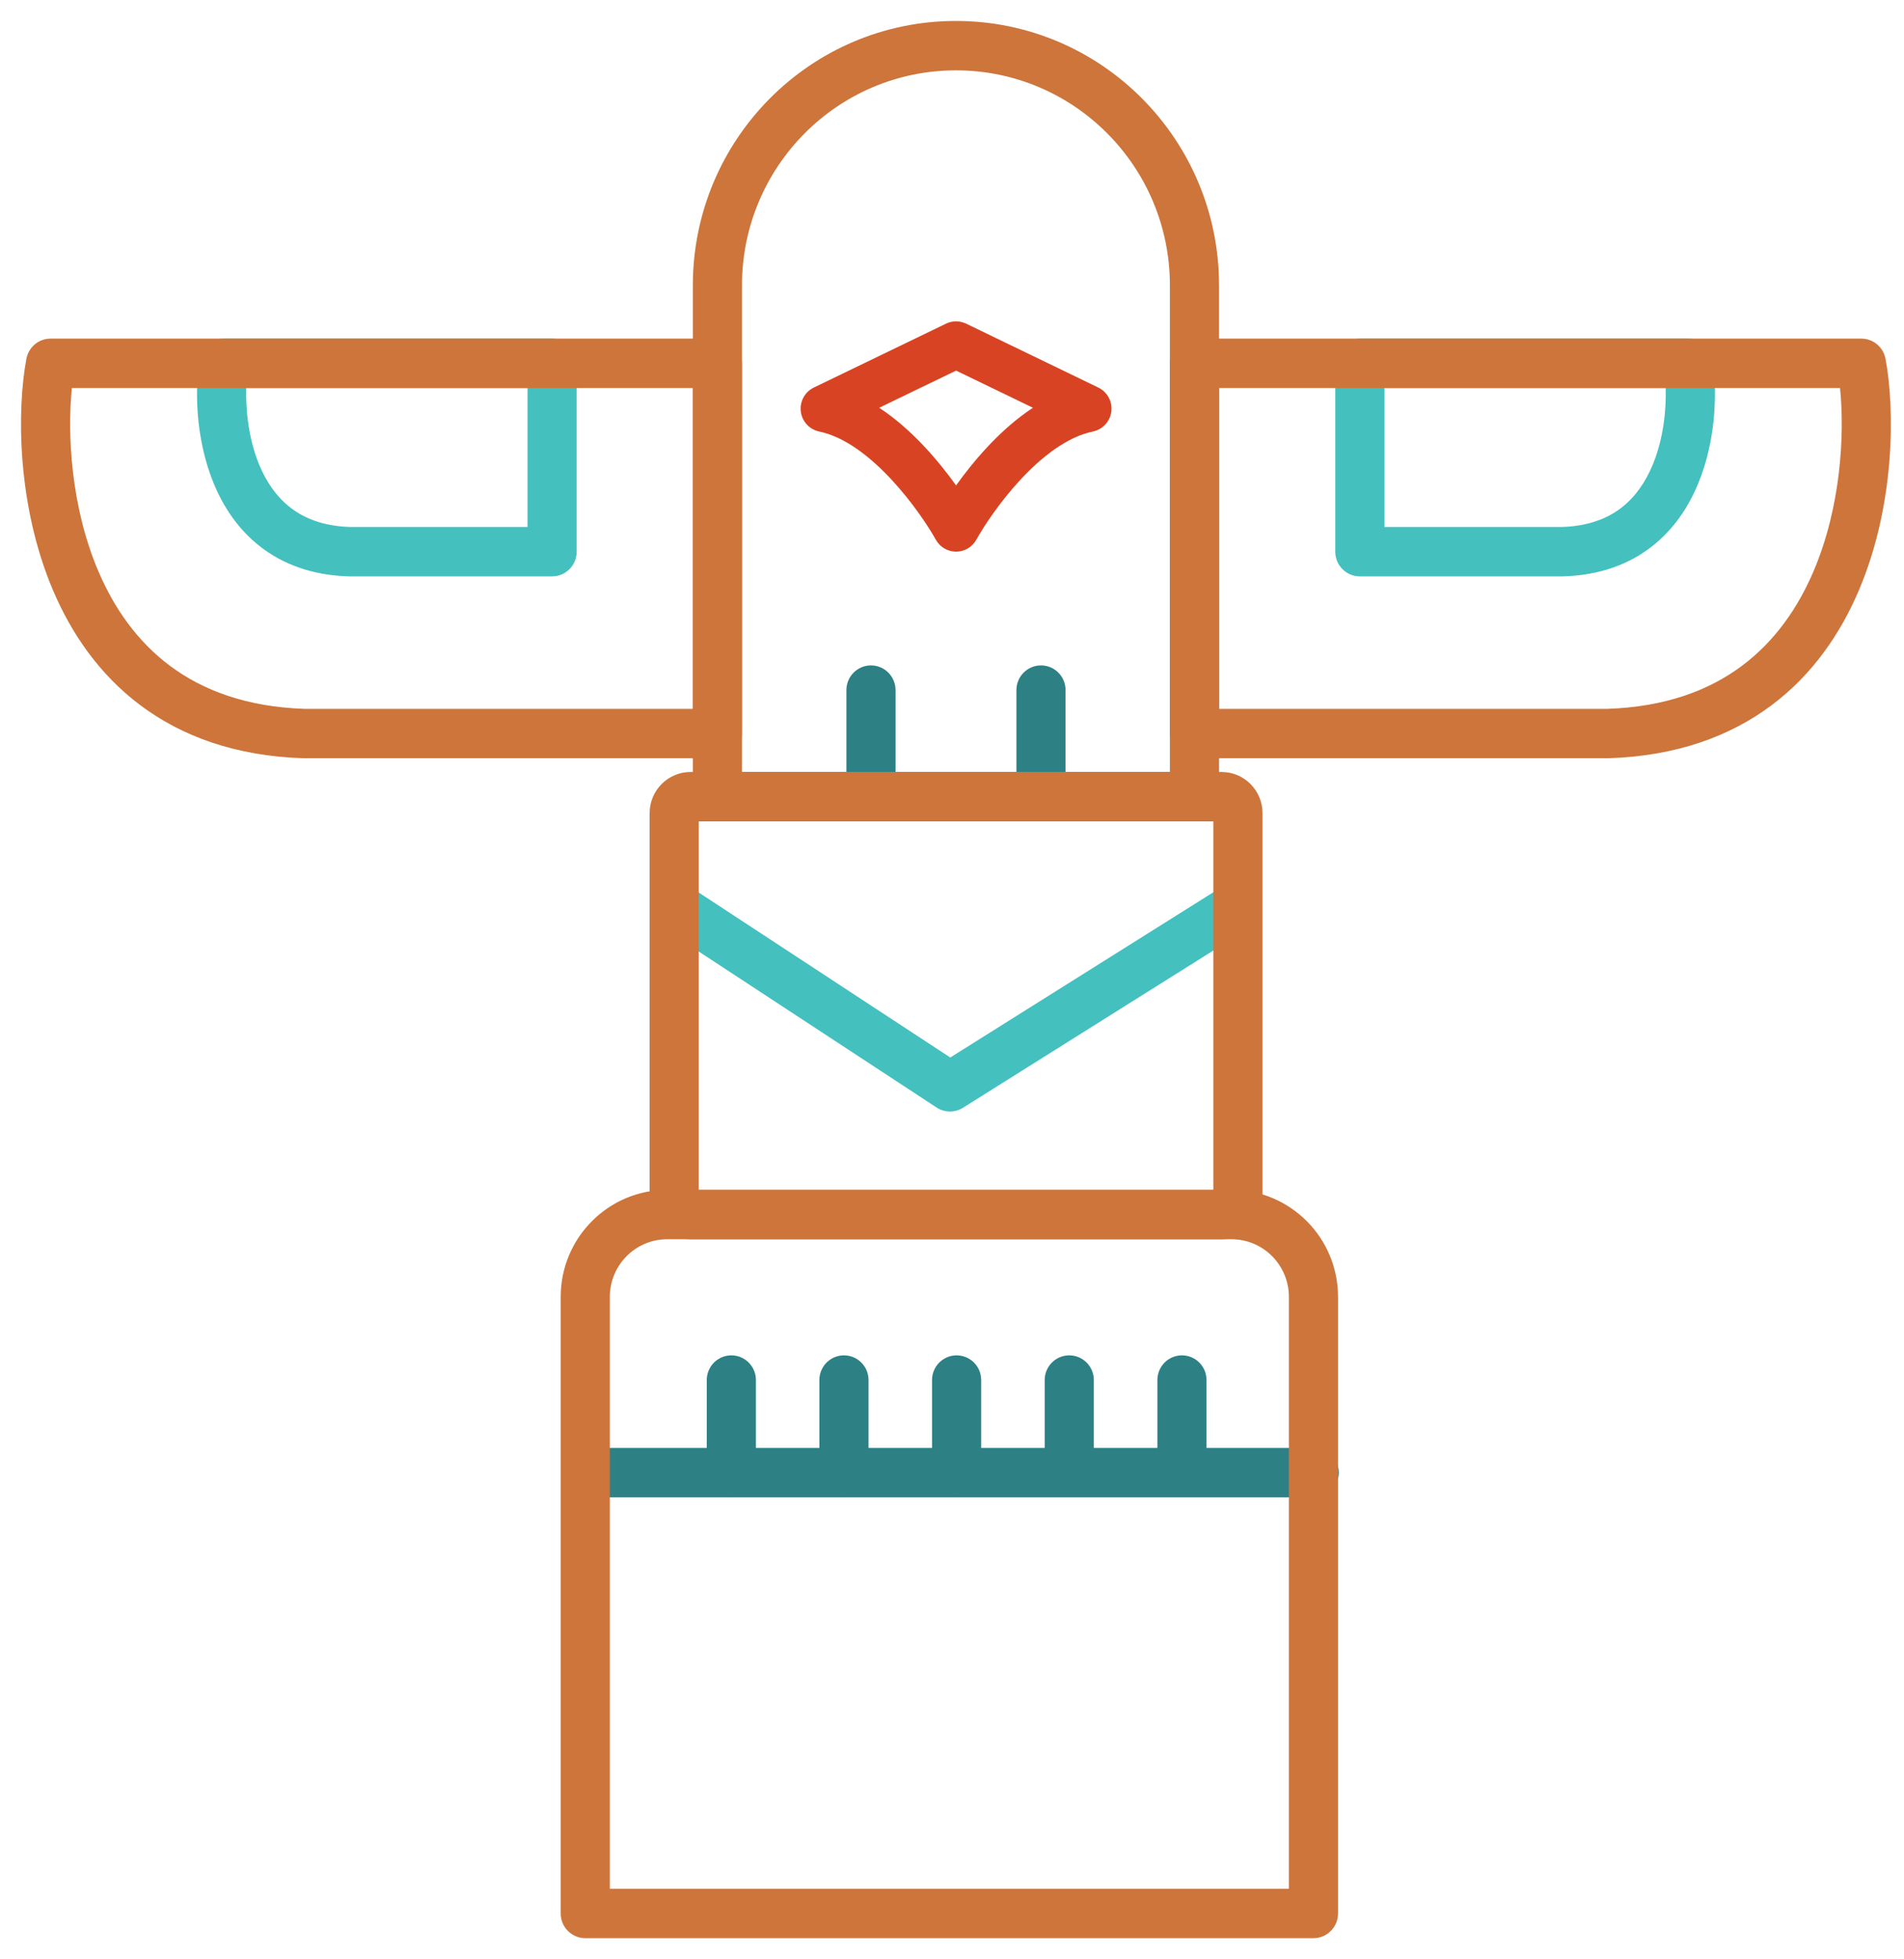 <?xml version="1.0" encoding="UTF-8"?> <svg xmlns="http://www.w3.org/2000/svg" width="106" height="109" viewBox="0 0 106 109" fill="none"><g clip-path="url(#clip0_436_52722)"><path d="M61.148 21.567L53.787 18.01C53.432 17.839 53.021 17.839 52.666 18.01L45.305 21.567C44.806 21.809 44.514 22.344 44.582 22.897C44.65 23.449 45.06 23.898 45.603 24.011C48.525 24.618 51.281 28.562 52.097 30.03C52.325 30.442 52.757 30.697 53.226 30.697H53.228C53.697 30.697 54.129 30.442 54.357 30.029C55.168 28.562 57.915 24.62 60.849 24.011C61.392 23.898 61.803 23.449 61.871 22.897C61.938 22.344 61.648 21.809 61.148 21.567ZM53.227 27.012C52.28 25.688 50.792 23.903 48.948 22.69L53.227 20.623L57.505 22.69C55.661 23.903 54.173 25.688 53.227 27.012Z" fill="#D84423"></path><path fill-rule="evenodd" clip-rule="evenodd" d="M11.128 19.969C11.247 19.316 11.813 18.843 12.473 18.843H30.736C31.492 18.843 32.105 19.458 32.105 20.217V30.698C32.105 31.458 31.492 32.073 30.736 32.073H19.43C19.416 32.073 19.401 32.073 19.386 32.072C17.383 32.008 15.765 31.404 14.502 30.427C13.252 29.46 12.427 28.187 11.894 26.891C10.846 24.34 10.847 21.501 11.128 19.969ZM13.71 21.592C13.672 22.789 13.831 24.4 14.423 25.841C14.819 26.806 15.388 27.643 16.172 28.249C16.939 28.842 17.985 29.273 19.453 29.324H29.368V21.592H13.71Z" fill="#44C0BE"></path><path fill-rule="evenodd" clip-rule="evenodd" d="M1.471 19.96C1.594 19.312 2.158 18.843 2.815 18.843H39.941C40.697 18.843 41.31 19.458 41.31 20.217V40.82C41.31 41.579 40.697 42.194 39.941 42.194H16.958C16.944 42.194 16.93 42.194 16.916 42.194C13.124 42.076 10.132 40.978 7.82 39.248C5.518 37.527 3.967 35.237 2.95 32.843C0.935 28.103 0.938 22.778 1.471 19.96ZM4.001 21.592C3.74 24.163 3.947 28.189 5.466 31.764C6.338 33.816 7.623 35.674 9.454 37.044C11.271 38.403 13.703 39.34 16.98 39.446H38.573V21.592H4.001Z" fill="#CD753B"></path><path fill-rule="evenodd" clip-rule="evenodd" d="M95.315 19.969C95.195 19.316 94.629 18.843 93.969 18.843H75.706C74.95 18.843 74.338 19.458 74.338 20.217V30.698C74.338 31.458 74.95 32.073 75.706 32.073H87.012C87.027 32.073 87.041 32.073 87.056 32.072C89.059 32.008 90.678 31.404 91.94 30.427C93.19 29.46 94.016 28.187 94.549 26.891C95.597 24.34 95.595 21.501 95.315 19.969ZM92.733 21.592C92.77 22.789 92.612 24.4 92.019 25.841C91.623 26.806 91.054 27.643 90.271 28.249C89.504 28.842 88.457 29.273 86.989 29.324H77.074V21.592H92.733Z" fill="#44C0BE"></path><path fill-rule="evenodd" clip-rule="evenodd" d="M104.969 19.96C104.846 19.312 104.283 18.843 103.625 18.843H66.499C65.743 18.843 65.131 19.458 65.131 20.217V40.82C65.131 41.579 65.743 42.194 66.499 42.194H89.483C89.497 42.194 89.511 42.194 89.525 42.194C93.317 42.076 96.308 40.978 98.621 39.248C100.923 37.527 102.473 35.237 103.49 32.843C105.505 28.103 105.502 22.778 104.969 19.96ZM102.439 21.592C102.7 24.163 102.493 28.189 100.974 31.764C100.102 33.816 98.818 35.674 96.986 37.044C95.169 38.403 92.738 39.34 89.461 39.446H67.867V21.592H102.439Z" fill="#CD753B"></path><path fill-rule="evenodd" clip-rule="evenodd" d="M69.68 49.934C70.081 50.578 69.886 51.426 69.245 51.828L53.613 61.642C53.161 61.926 52.587 61.92 52.141 61.628L37.171 51.814C36.539 51.399 36.36 50.547 36.773 49.912C37.186 49.276 38.034 49.097 38.667 49.512L52.904 58.846L67.795 49.497C68.436 49.095 69.28 49.291 69.68 49.934Z" fill="#44C0BE"></path><path fill-rule="evenodd" clip-rule="evenodd" d="M32 81.946C32 81.187 32.612 80.571 33.368 80.571H73.165C73.92 80.571 74.533 81.187 74.533 81.946C74.533 82.705 73.92 83.32 73.165 83.32H33.368C32.612 83.32 32 82.705 32 81.946Z" fill="#2D8185"></path><path fill-rule="evenodd" clip-rule="evenodd" d="M48.489 37.027C49.245 37.027 49.857 37.643 49.857 38.402V43.552C49.857 44.311 49.245 44.927 48.489 44.927C47.733 44.927 47.121 44.311 47.121 43.552V38.402C47.121 37.643 47.733 37.027 48.489 37.027Z" fill="#2D8185"></path><path fill-rule="evenodd" clip-rule="evenodd" d="M57.954 37.027C58.71 37.027 59.322 37.643 59.322 38.402V43.552C59.322 44.311 58.71 44.927 57.954 44.927C57.199 44.927 56.586 44.311 56.586 43.552V38.402C56.586 37.643 57.199 37.027 57.954 37.027Z" fill="#2D8185"></path><path fill-rule="evenodd" clip-rule="evenodd" d="M53.257 75.42C54.012 75.42 54.625 76.035 54.625 76.794V81.945C54.625 82.704 54.012 83.319 53.257 83.319C52.501 83.319 51.889 82.704 51.889 81.945V76.794C51.889 76.035 52.501 75.42 53.257 75.42Z" fill="#2D8185"></path><path fill-rule="evenodd" clip-rule="evenodd" d="M46.985 75.42C47.741 75.42 48.353 76.035 48.353 76.794V81.945C48.353 82.704 47.741 83.319 46.985 83.319C46.23 83.319 45.617 82.704 45.617 81.945V76.794C45.617 76.035 46.23 75.42 46.985 75.42Z" fill="#2D8185"></path><path fill-rule="evenodd" clip-rule="evenodd" d="M40.716 75.42C41.471 75.42 42.084 76.035 42.084 76.794V81.945C42.084 82.704 41.471 83.319 40.716 83.319C39.96 83.319 39.348 82.704 39.348 81.945V76.794C39.348 76.035 39.96 75.42 40.716 75.42Z" fill="#2D8185"></path><path fill-rule="evenodd" clip-rule="evenodd" d="M59.528 75.42C60.284 75.42 60.896 76.035 60.896 76.794V81.945C60.896 82.704 60.284 83.319 59.528 83.319C58.773 83.319 58.16 82.704 58.16 81.945V76.794C58.16 76.035 58.773 75.42 59.528 75.42Z" fill="#2D8185"></path><path fill-rule="evenodd" clip-rule="evenodd" d="M65.802 75.42C66.557 75.42 67.17 76.035 67.17 76.794V81.945C67.17 82.704 66.557 83.319 65.802 83.319C65.046 83.319 64.434 82.704 64.434 81.945V76.794C64.434 76.035 65.046 75.42 65.802 75.42Z" fill="#2D8185"></path><path fill-rule="evenodd" clip-rule="evenodd" d="M36.166 45.249C36.166 43.984 37.187 42.958 38.446 42.958H68.007C69.266 42.958 70.287 43.984 70.287 45.249V66.671C70.287 67.936 69.266 68.961 68.007 68.961H38.446C37.187 68.961 36.166 67.936 36.166 66.671V45.249ZM38.902 45.707V66.212H67.551V45.707H38.902Z" fill="#CD753B"></path><path fill-rule="evenodd" clip-rule="evenodd" d="M31.215 72.167C31.215 68.878 33.869 66.211 37.143 66.211H68.563C71.837 66.211 74.491 68.878 74.491 72.167V106.477C74.491 107.235 73.878 107.851 73.123 107.851H32.583C31.827 107.851 31.215 107.235 31.215 106.477V72.167ZM37.143 68.96C35.38 68.96 33.951 70.396 33.951 72.167V105.102H71.755V72.167C71.755 70.396 70.326 68.96 68.563 68.96H37.143Z" fill="#CD753B"></path><path fill-rule="evenodd" clip-rule="evenodd" d="M38.572 15.882C38.572 7.755 45.13 1.166 53.219 1.166C61.309 1.166 67.867 7.755 67.867 15.882V44.332C67.867 45.091 67.254 45.706 66.499 45.706H39.94C39.185 45.706 38.572 45.091 38.572 44.332V15.882ZM53.219 3.915C46.641 3.915 41.308 9.273 41.308 15.882V42.957H65.131V15.882C65.131 9.273 59.798 3.915 53.219 3.915Z" fill="#CD753B"></path></g><defs><clipPath id="clip0_436_52722"><rect width="104.886" height="108.13" fill="white" transform="translate(0.85 0.594)"></rect></clipPath></defs></svg> 